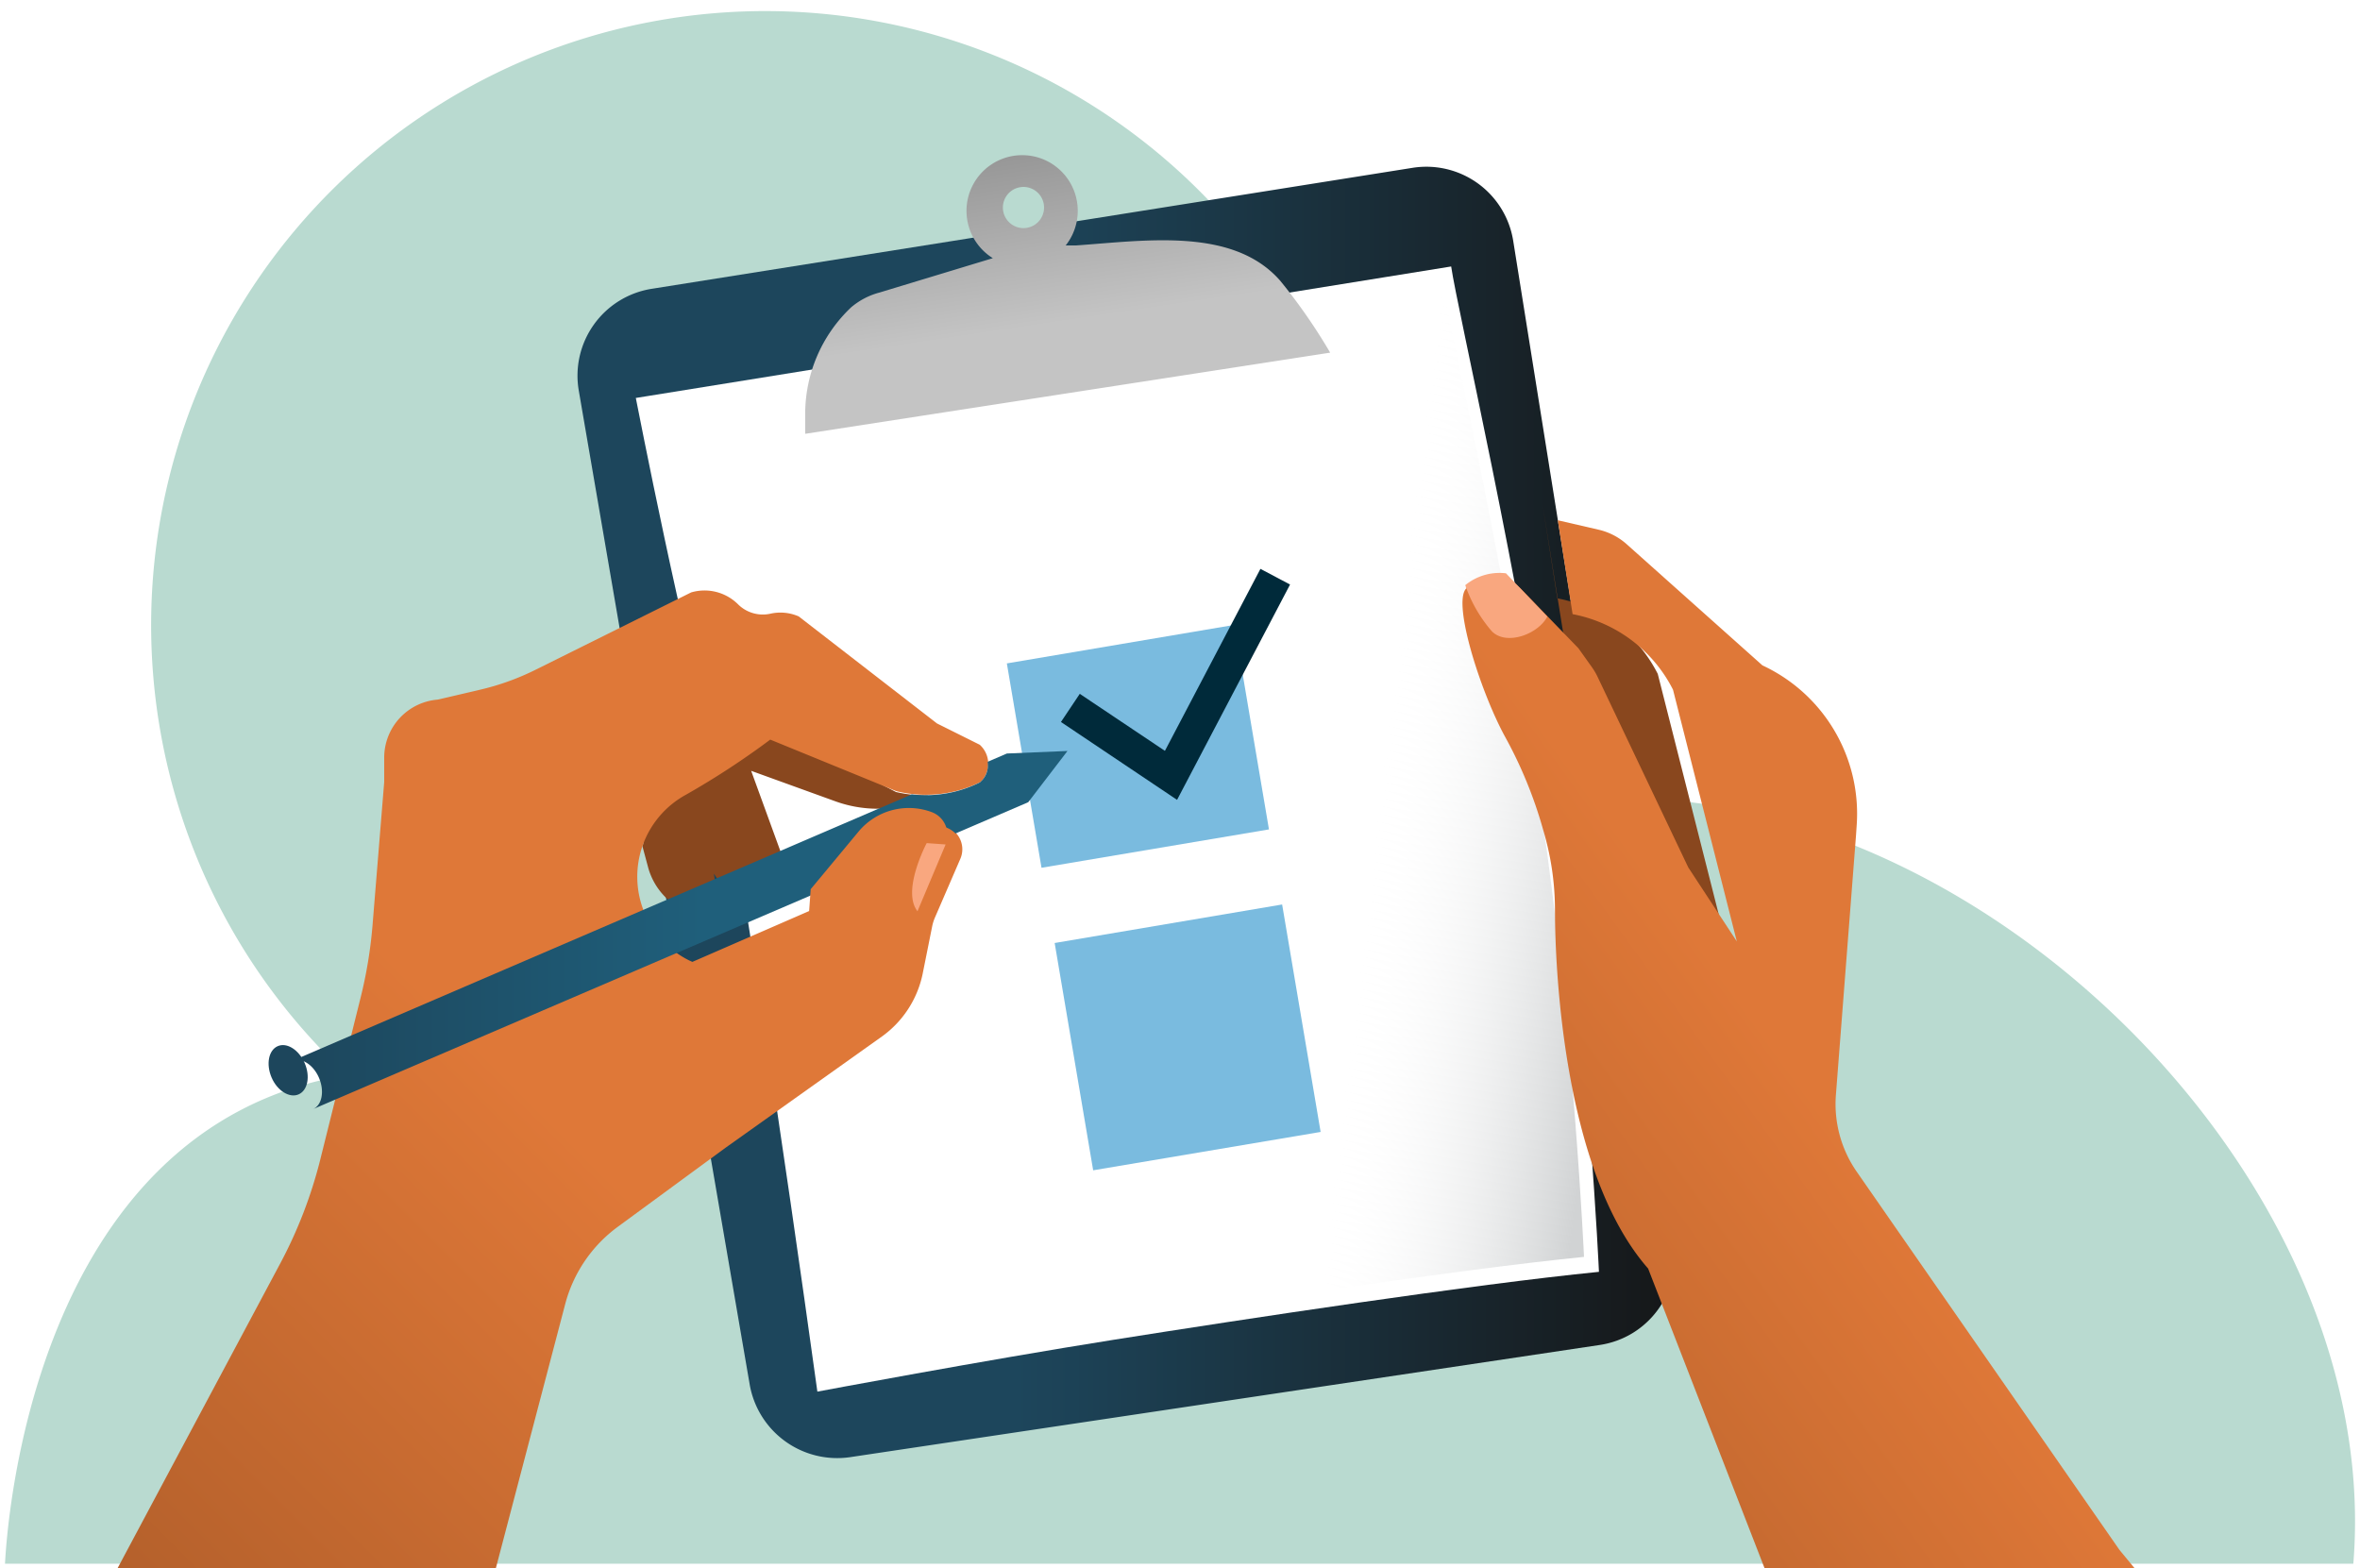 <svg fill="none" xmlns="http://www.w3.org/2000/svg" viewBox="0 0 158 105">
    <path fill-rule="evenodd" clip-rule="evenodd" d="M100.882 54.364a35.872 35.872 0 0 0-12.888 5.899 41.113 41.113 0 1 0-64.75 11.708C1.97 75.461.443 102.705.335 104.688h157.218c2.29-28.067-30.1-56.818-56.67-50.324Z" fill="#B9DAD0"/>
    <g filter="url(#a)">
        <path d="m106.098 89.044-50.215 7.515A5.948 5.948 0 0 1 49.2 91.74L37.75 25.157a5.888 5.888 0 0 1 4.877-6.821l50.94-8.1a5.888 5.888 0 0 1 6.741 4.888l10.737 67.168a5.882 5.882 0 0 1-2.769 5.97 5.884 5.884 0 0 1-2.178.782Z" fill="url(#b)"/>
    </g>
    <g filter="url(#c)">
        <path d="m96.154 16.84-54.587 8.803s3.42 17.528 5.086 22.376c1.665 4.848 7.069 44.148 7.069 44.148s11.014-2.072 19.828-3.47c8.814-1.398 24.051-3.708 32.498-4.55 0 0-.664-14.872-2.835-29.644-2.518-17.161-6.633-34.73-7.059-37.664Z" fill="#fff"/>
    </g>
    <path d="m96.154 16.84-54.587 8.803s3.42 17.528 5.086 22.376c1.665 4.848 7.069 44.148 7.069 44.148s11.014-2.072 19.828-3.47c8.814-1.398 24.051-3.708 32.498-4.55 0 0-.664-14.872-2.835-29.644-2.518-17.161-6.633-34.73-7.059-37.664Z" fill="url(#d)"/>
    <g filter="url(#e)" fill="#7ABBDF">
        <path d="m66.907 43.914 15.229-2.578 2.32 13.692-15.228 2.568-2.32-13.682ZM70.11 62.632l15.228-2.578 2.577 15.228-15.228 2.568-2.578-15.218Z"/>
    </g>
    <path d="m104.65 42.338.862 1.21c.165.224.307.463.427.714l6.067 12.75 3.252 4.956-4.273-16.854a9.531 9.531 0 0 0-6.722-5.056l-.991-6.285 1.378 8.565Z" fill="#89471E"/>
    <g filter="url(#f)">
        <path d="M42.013 55.662c.476-1.368-.783-4.55.664-5.354 2.915-1.616 7.885-2.653 7.885-2.653l8.424 4.368a8.92 8.92 0 0 0 2.142.228 1.08 1.08 0 0 1-.546.397 8.318 8.318 0 0 1-5.65 0l-5.642-2.042 2.796 7.683a1.111 1.111 0 0 1-1.041 1.487h-.06a4.958 4.958 0 0 1-4.193-2.29l.248 1.676a.992.992 0 0 1-1.2 1.13 4.5 4.5 0 0 1-3.43-3.153l-.397-1.477Z" fill="#89471E"/>
    </g>
    <g filter="url(#g)">
        <path d="m64.597 48.862-2.866-1.428-9.26-7.168a3.064 3.064 0 0 0-1.903-.178 2.35 2.35 0 0 1-2.161-.635 3.183 3.183 0 0 0-3.133-.793l-10.41 5.175a16.981 16.981 0 0 1-3.718 1.339l-2.845.664a3.896 3.896 0 0 0-3.579 3.886v1.626l-.783 9.617a30.297 30.297 0 0 1-.813 4.888l-2.667 10.707a30.498 30.498 0 0 1-2.716 7.059L6.53 104.629h25.499l4.808-18.312a9.37 9.37 0 0 1 3.51-5.175l7.217-5.294 10.48-7.456A6.87 6.87 0 0 0 60.77 64.2l.644-3.212a3.07 3.07 0 0 1 .169-.536l1.715-3.965a1.606 1.606 0 0 0-.912-2.132 4.373 4.373 0 0 0-4.908 1.299l-3.202 3.857-8.923 3.886-.258-.12a6.255 6.255 0 0 1-.168-11.073 53.96 53.96 0 0 0 5.641-3.688l8.437 3.45c1.897.47 3.9.253 5.651-.615a1.715 1.715 0 0 0-.06-2.488Z" fill="url(#h)"/>
    </g>
    <path d="M19.983 73.27c.615-.258.803-1.2.417-2.092-.387-.892-1.19-1.408-1.805-1.14-.614.267-.793 1.2-.416 2.092.377.892 1.2 1.398 1.804 1.14Z" fill="#1D465C"/>
    <g filter="url(#i)">
        <path d="m70.466 49.277-2.627 3.43L62.97 54.8a1.712 1.712 0 0 0-.565-.377 4.382 4.382 0 0 0-4.957 1.289l-1.874 2.25L19.943 73.26c.615-.258.794-1.2.417-2.092-.377-.892-1.19-1.408-1.805-1.14l41.491-17.846a8.121 8.121 0 0 0 4.56-.803 1.496 1.496 0 0 0 .516-1.378l1.289-.555 4.055-.169Z" fill="url(#j)"/>
    </g>
    <path d="m53.404 71.713 4.64-3.301a6.87 6.87 0 0 0 2.726-4.194l.645-3.212c.04-.183.096-.362.168-.535l1.715-3.966a1.606 1.606 0 0 0-.912-2.132 4.382 4.382 0 0 0-4.907 1.3l-3.203 3.856-.872 12.184Z" fill="#DF7838"/>
    <g filter="url(#k)">
        <path d="M99.753 48.306a29.211 29.211 0 0 1 2.548 6.206l.119.416c.45 1.614.68 3.282.684 4.958 0 4.421.674 17.706 6.236 24.041l8.071 20.77h25.082l-1.596-1.933-17.598-25.33a7.94 7.94 0 0 1-1.388-5.116l1.349-17.41.049-.733a10.951 10.951 0 0 0-6.315-10.628l-9.052-8.08a4.26 4.26 0 0 0-1.864-.992l-2.785-.644.991 6.285a9.53 9.53 0 0 1 6.722 5.057l4.273 16.854-3.252-4.957-6.067-12.75a4.4 4.4 0 0 0-.427-.714l-.862-1.21-3.837-3.965a2.47 2.47 0 0 0-2.736-.575c-.25.1-.49.226-.714.377l-.258.109h.1c-1.081.753.842 6.87 2.527 9.964Z" fill="url(#l)"/>
    </g>
    <g filter="url(#m)">
        <path d="M84.723 17.81c-3.133-3.598-8.923-2.716-13.682-2.378h-.694a3.73 3.73 0 0 0-1.362-5.706 3.728 3.728 0 0 0-3.516 6.558l-7.584 2.3c-.7.184-1.351.523-1.903.992a9.825 9.825 0 0 0-3.074 7.287v1.18l35.146-5.434a38.164 38.164 0 0 0-3.331-4.798Zm-17.191-3.538a1.378 1.378 0 1 1 .497-.097c-.171.068-.353.1-.537.097h.04Z" fill="url(#n)"/>
    </g>
    <g filter="url(#o)">
        <path d="m77.803 52.55 7.565-14.416-1.983-1.05-6.395 12.184-5.7-3.817-1.26 1.884 7.773 5.214Z" fill="#002A3A"/>
    </g>
    <path d="M99.38 38.5c.469-.136.96-.176 1.444-.118l2.766 2.895c-.585 1.16-2.716 1.983-3.708.991a9.37 9.37 0 0 1-1.784-3.093 3.627 3.627 0 0 1 1.282-.674ZM62.04 56.445l1.269.09-1.884 4.471c-1.08-1.368.615-4.56.615-4.56Z" fill="#F9A77F"/>
    <defs>
        <filter id="a" x="37.663" y="10.163" width="75.457" height="88.454" filterUnits="userSpaceOnUse" color-interpolation-filters="sRGB">
            <feFlood flood-opacity="0" result="BackgroundImageFix"/>
            <feColorMatrix in="SourceAlpha" values="0 0 0 0 0 0 0 0 0 0 0 0 0 0 0 0 0 0 127 0" result="hardAlpha"/>
            <feOffset dx="1" dy="1"/>
            <feGaussianBlur stdDeviation=".5"/>
            <feColorMatrix values="0 0 0 0 0 0 0 0 0 0 0 0 0 0 0 0 0 0 0.3 0"/>
            <feBlend in2="BackgroundImageFix" result="effect1_dropShadow_21708:10848"/>
            <feBlend in="SourceGraphic" in2="effect1_dropShadow_21708:10848" result="shape"/>
        </filter>
        <filter id="c" x="41.567" y="16.839" width="66.481" height="77.328" filterUnits="userSpaceOnUse" color-interpolation-filters="sRGB">
            <feFlood flood-opacity="0" result="BackgroundImageFix"/>
            <feColorMatrix in="SourceAlpha" values="0 0 0 0 0 0 0 0 0 0 0 0 0 0 0 0 0 0 127 0" result="hardAlpha"/>
            <feOffset dx="1" dy="1"/>
            <feGaussianBlur stdDeviation=".5"/>
            <feColorMatrix values="0 0 0 0 0 0 0 0 0 0 0 0 0 0 0 0 0 0 0.3 0"/>
            <feBlend in2="BackgroundImageFix" result="effect1_dropShadow_21708:10848"/>
            <feBlend in="SourceGraphic" in2="effect1_dropShadow_21708:10848" result="shape"/>
        </filter>
        <filter id="e" x="66.907" y="41.336" width="21.508" height="37.014" filterUnits="userSpaceOnUse" color-interpolation-filters="sRGB">
            <feFlood flood-opacity="0" result="BackgroundImageFix"/>
            <feBlend in="SourceGraphic" in2="BackgroundImageFix" result="shape"/>
            <feColorMatrix in="SourceAlpha" values="0 0 0 0 0 0 0 0 0 0 0 0 0 0 0 0 0 0 127 0" result="hardAlpha"/>
            <feOffset dx=".5" dy=".5"/>
            <feGaussianBlur stdDeviation=".25"/>
            <feComposite in2="hardAlpha" operator="arithmetic" k2="-1" k3="1"/>
            <feColorMatrix values="0 0 0 0 0 0 0 0 0 0 0 0 0 0 0 0 0 0 0.3 0"/>
            <feBlend in2="shape" result="effect1_innerShadow_21708:10848"/>
        </filter>
        <filter id="f" x="41.955" y="47.655" width="21.172" height="14.662" filterUnits="userSpaceOnUse" color-interpolation-filters="sRGB">
            <feFlood flood-opacity="0" result="BackgroundImageFix"/>
            <feColorMatrix in="SourceAlpha" values="0 0 0 0 0 0 0 0 0 0 0 0 0 0 0 0 0 0 127 0" result="hardAlpha"/>
            <feOffset dx="1" dy="1"/>
            <feGaussianBlur stdDeviation=".5"/>
            <feColorMatrix values="0 0 0 0 0 0 0 0 0 0 0 0 0 0 0 0 0 0 0.3 0"/>
            <feBlend in2="BackgroundImageFix" result="effect1_dropShadow_21708:10848"/>
            <feBlend in="SourceGraphic" in2="effect1_dropShadow_21708:10848" result="shape"/>
        </filter>
        <filter id="g" x="6.53" y="38.532" width="60.632" height="68.097" filterUnits="userSpaceOnUse" color-interpolation-filters="sRGB">
            <feFlood flood-opacity="0" result="BackgroundImageFix"/>
            <feColorMatrix in="SourceAlpha" values="0 0 0 0 0 0 0 0 0 0 0 0 0 0 0 0 0 0 127 0" result="hardAlpha"/>
            <feOffset dx="1" dy="1"/>
            <feGaussianBlur stdDeviation=".5"/>
            <feColorMatrix values="0 0 0 0 0 0 0 0 0 0 0 0 0 0 0 0 0 0 0.3 0"/>
            <feBlend in2="BackgroundImageFix" result="effect1_dropShadow_21708:10848"/>
            <feBlend in="SourceGraphic" in2="effect1_dropShadow_21708:10848" result="shape"/>
        </filter>
        <filter id="i" x="18.555" y="49.277" width="53.911" height="25.982" filterUnits="userSpaceOnUse" color-interpolation-filters="sRGB">
            <feFlood flood-opacity="0" result="BackgroundImageFix"/>
            <feColorMatrix in="SourceAlpha" values="0 0 0 0 0 0 0 0 0 0 0 0 0 0 0 0 0 0 127 0" result="hardAlpha"/>
            <feOffset dx="1" dy="1"/>
            <feGaussianBlur stdDeviation=".5"/>
            <feColorMatrix values="0 0 0 0 0 0 0 0 0 0 0 0 0 0 0 0 0 0 0.3 0"/>
            <feBlend in2="BackgroundImageFix" result="effect1_dropShadow_21708:10848"/>
            <feBlend in="SourceGraphic" in2="effect1_dropShadow_21708:10848" result="shape"/>
        </filter>
        <filter id="k" x="96.911" y="33.831" width="47.582" height="72.866" filterUnits="userSpaceOnUse" color-interpolation-filters="sRGB">
            <feFlood flood-opacity="0" result="BackgroundImageFix"/>
            <feColorMatrix in="SourceAlpha" values="0 0 0 0 0 0 0 0 0 0 0 0 0 0 0 0 0 0 127 0" result="hardAlpha"/>
            <feOffset dx="1" dy="1"/>
            <feGaussianBlur stdDeviation=".5"/>
            <feColorMatrix values="0 0 0 0 0 0 0 0 0 0 0 0 0 0 0 0 0 0 0.3 0"/>
            <feBlend in2="BackgroundImageFix" result="effect1_dropShadow_21708:10848"/>
            <feBlend in="SourceGraphic" in2="effect1_dropShadow_21708:10848" result="shape"/>
        </filter>
        <filter id="m" x="52.907" y="9.385" width="37.147" height="20.657" filterUnits="userSpaceOnUse" color-interpolation-filters="sRGB">
            <feFlood flood-opacity="0" result="BackgroundImageFix"/>
            <feColorMatrix in="SourceAlpha" values="0 0 0 0 0 0 0 0 0 0 0 0 0 0 0 0 0 0 127 0" result="hardAlpha"/>
            <feOffset dx="1" dy="1"/>
            <feGaussianBlur stdDeviation=".5"/>
            <feColorMatrix values="0 0 0 0 0 0 0 0 0 0 0 0 0 0 0 0 0 0 0.3 0"/>
            <feBlend in2="BackgroundImageFix" result="effect1_dropShadow_21708:10848"/>
            <feBlend in="SourceGraphic" in2="effect1_dropShadow_21708:10848" result="shape"/>
        </filter>
        <filter id="o" x="70.031" y="37.084" width="17.337" height="17.466" filterUnits="userSpaceOnUse" color-interpolation-filters="sRGB">
            <feFlood flood-opacity="0" result="BackgroundImageFix"/>
            <feColorMatrix in="SourceAlpha" values="0 0 0 0 0 0 0 0 0 0 0 0 0 0 0 0 0 0 127 0" result="hardAlpha"/>
            <feOffset dx="1" dy="1"/>
            <feGaussianBlur stdDeviation=".5"/>
            <feColorMatrix values="0 0 0 0 0 0 0 0 0 0 0 0 0 0 0 0 0 0 0.3 0"/>
            <feBlend in2="BackgroundImageFix" result="effect1_dropShadow_21708:10848"/>
            <feBlend in="SourceGraphic" in2="effect1_dropShadow_21708:10848" result="shape"/>
        </filter>
        <linearGradient id="b" x1="37.651" y1="53.392" x2="111.114" y2="53.392" gradientUnits="userSpaceOnUse">
            <stop offset=".4" stop-color="#1D465C"/>
            <stop offset="1" stop-color="#161718"/>
        </linearGradient>
        <linearGradient id="d" x1="132.44" y1="61.334" x2="91.901" y2="56.516" gradientUnits="userSpaceOnUse">
            <stop offset=".6" stop-color="#D1D3D4"/>
            <stop offset="1" stop-color="#fff" stop-opacity="0"/>
        </linearGradient>
        <linearGradient id="h" x1="3.327" y1="101.446" x2="60.264" y2="44.5" gradientUnits="userSpaceOnUse">
            <stop stop-color="#B4602B"/>
            <stop offset=".53" stop-color="#DF7838"/>
        </linearGradient>
        <linearGradient id="j" x1="18.595" y1="61.273" x2="70.476" y2="61.273" gradientUnits="userSpaceOnUse">
            <stop stop-color="#1D465C"/>
            <stop offset=".53" stop-color="#1F5F7B"/>
        </linearGradient>
        <linearGradient id="l" x1="94.422" y1="101.285" x2="152.447" y2="59.204" gradientUnits="userSpaceOnUse">
            <stop stop-color="#B4602B"/>
            <stop offset=".53" stop-color="#DF7838"/>
        </linearGradient>
        <linearGradient id="n" x1="71.805" y1="34.239" x2="67.185" y2="3.326" gradientUnits="userSpaceOnUse">
            <stop offset=".44" stop-color="#C4C4C4"/>
            <stop offset=".81" stop-color="#979797"/>
        </linearGradient>
    </defs>
</svg>